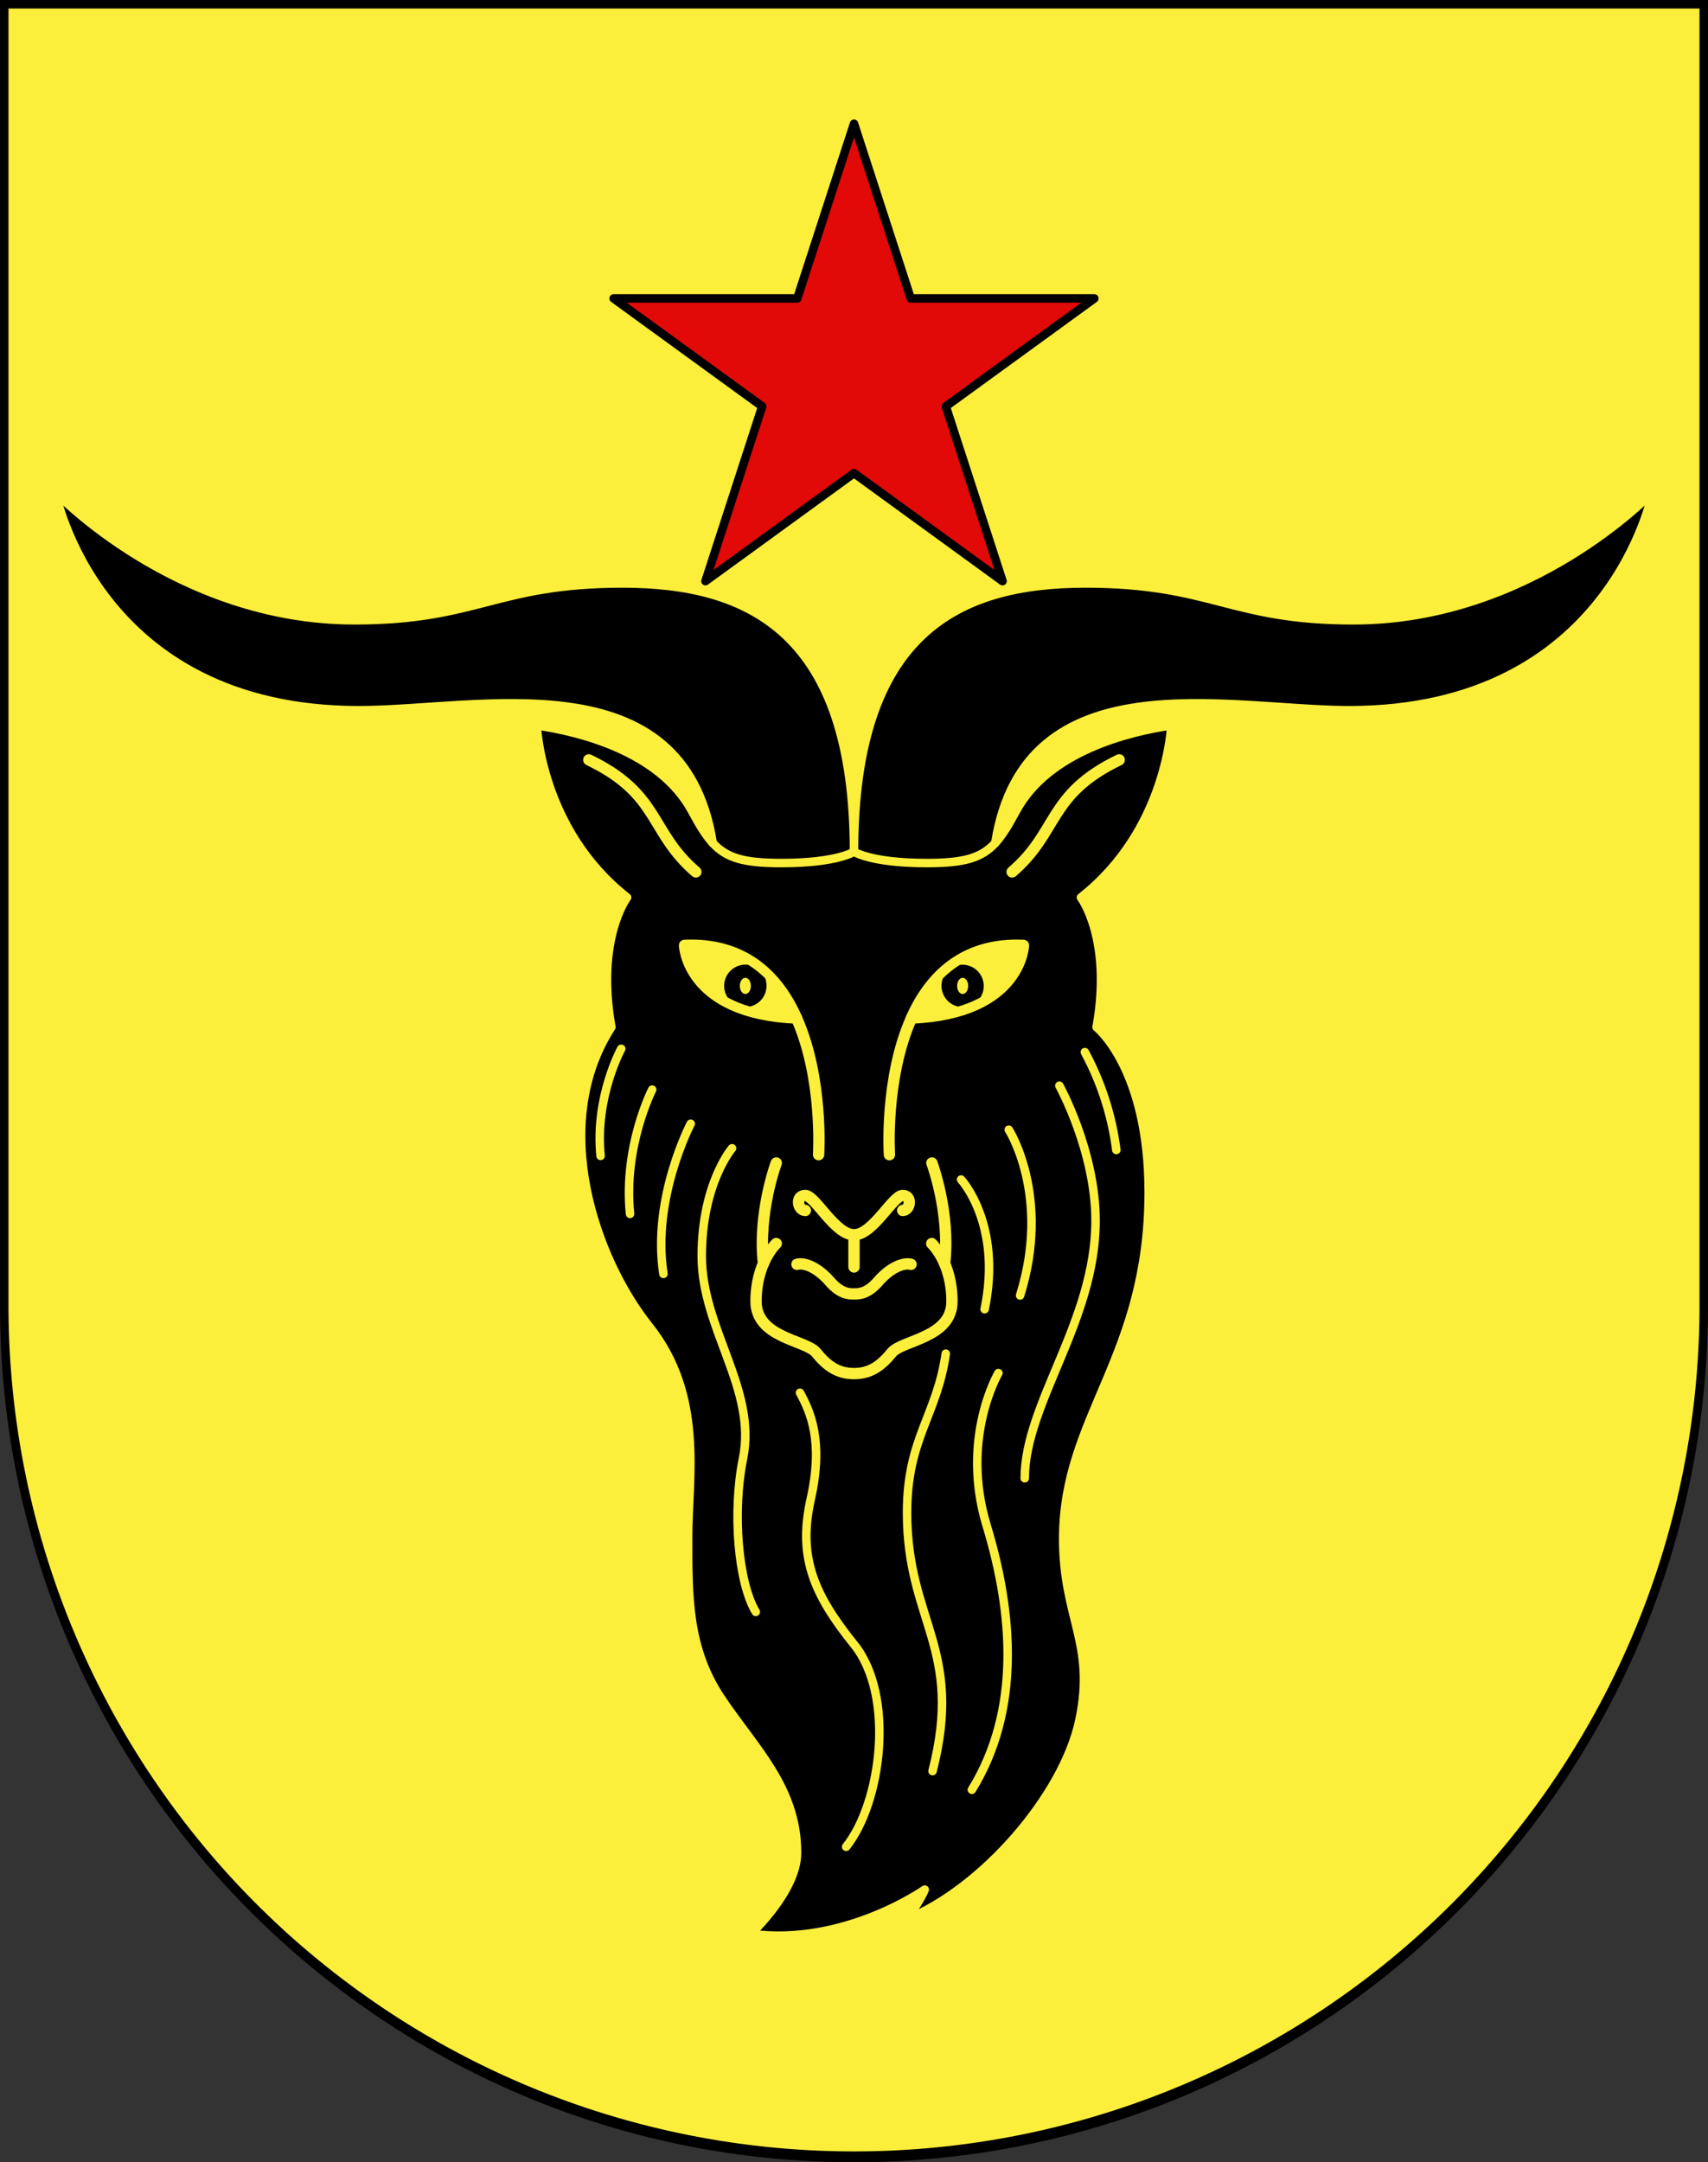 <svg xmlns="http://www.w3.org/2000/svg" viewBox="0 0 603 763"><rect x="0" y="0" width="603" height="763" fill="#333333" stroke="none"/><defs><style>.cls-1,.cls-3{fill:#fcef3c;}.cls-2,.cls-3,.cls-4,.cls-5{stroke:#fcef3c;}.cls-2,.cls-3,.cls-4,.cls-5,.cls-6{stroke-linecap:round;stroke-linejoin:round;}.cls-2,.cls-5,.cls-6{stroke-width:3px;}.cls-3,.cls-4{stroke-width:4px;}.cls-4,.cls-5{fill:none;}.cls-6{fill:#e20909;stroke:#000;}</style></defs><g id="Arogno"><path id="layer_1" data-name="layer 1" class="cls-1" d="M1.5,1.5V460.37c0,166.31,134.31,301.13,300,301.13s300-134.82,300-301.13V1.5Z"/><g id="layer_2" data-name="layer 2"><path id="path2529" class="cls-2" d="M215.84,362.47c-5.54-31.21,5.55-45.78,5.55-45.78-30.52-23.93-31.9-60.69-31.9-60.69,14.56,2.08,43.35,8.93,54.79,30.17,2.63,4.88,4.82,8.56,7.34,11.29-10.36-65.49-82.25-46.83-124.9-46.83-92.59,0-107.16-77-107.16-77s42.66,45.26,105.6,45.26c43.69,0,49.93-13,94.67-13s81.67,17.3,81.67,94.67c0-77.37,36.93-94.67,81.67-94.67s51,13,94.67,13c62.94,0,105.59-45.26,105.59-45.26s-14.56,77-107.15,77c-42.66,0-114.55-18.66-124.9,46.83,2.51-2.73,4.71-6.41,7.34-11.29C370.16,264.93,399,258.08,413.51,256c0,0-1.39,36.76-31.9,60.69,0,0,11.09,14.57,5.54,45.78,0,0,18.39,14.56,18.39,58.26,0,58.26-30.18,79.06-30.18,122.24,0,28.09,11.45,36.93,5.73,64s-34.86,59.82-60.86,70.22c0,0,4.68-6.5,6.24-10.4,0,0-28.44,20.11-61.38,15.61,0,0,16.3-15.09,16.3-28.61,0-23.24-15.26-37.11-27-54.8s-11.45-36.06-11.45-56.87,5.78-49.55-13.87-74.21C210,444,193.65,396.8,215.84,362.47Z"/><path id="path2535" class="cls-3" d="M321.77,359.25c6.52-14.6,18.32-26.61,39.55-25.65C361.32,333.6,360.57,357.64,321.77,359.25Z"/><path id="path2537" class="cls-2" d="M330.89,347.9a9,9,0,0,0,7.43,8.83,42.79,42.79,0,0,0,8.82-3.59,9,9,0,0,0-7.28-14.21,8.22,8.22,0,0,0-1.58.15,36.79,36.79,0,0,0-6.7,5.35A9.1,9.1,0,0,0,330.89,347.9Z"/><path id="path2539" class="cls-3" d="M281.23,359.25c-6.53-14.6-18.32-26.61-39.55-25.65C241.68,333.6,242.43,357.64,281.23,359.25Z"/><path id="path2541" class="cls-2" d="M272.11,347.9a9,9,0,0,1-7.43,8.83,42.69,42.69,0,0,1-8.81-3.59,8.88,8.88,0,0,1-1.71-5.24,9,9,0,0,1,9-9,8.22,8.22,0,0,1,1.58.15,36.79,36.79,0,0,1,6.7,5.35A9.1,9.1,0,0,1,272.11,347.9Z"/><ellipse id="ellipse2545" class="cls-1" cx="339.86" cy="347.9" rx="1.95" ry="2.86"/><ellipse id="ellipse2547" class="cls-1" cx="263.14" cy="347.9" rx="1.95" ry="2.86"/><path id="path2551" class="cls-4" d="M357.33,307.67c16.47-14.13,12.57-27.39,37.8-39.53"/><path id="path2553" class="cls-4" d="M245.67,307.67c-16.47-14.13-12.57-27.39-37.8-39.53"/><path id="path2555" class="cls-4" d="M314,407.46s-1.74-26.87,7.79-48.21"/><path id="path2557" class="cls-4" d="M289,407.46s1.74-26.87-7.79-48.21"/><path id="path2559" class="cls-4" d="M284.31,427.14c-2.72,0-3.63-5.29,0-5.29,3.47,0,10.5,13.88,17.19,13.88s13.71-13.88,17.19-13.88,2.72,5.29,0,5.29"/><line id="line2561" class="cls-4" x1="301.5" y1="447.08" x2="301.5" y2="435.73"/><path id="path2563" class="cls-4" d="M321.64,446.14c-3-.78-7.7,1.56-11.55,6s-6.81,4.45-8.59,4.45-4.74,0-8.59-4.45-8.58-6.78-11.55-6"/><path id="path2565" class="cls-4" d="M274.05,438.82s-7.14,6.61-7.14,20.4c0,12.92,17.64,13.65,21.24,18.08s7.37,7.41,13.35,7.41,9.73-3,13.35-7.41,21.24-5.16,21.24-18.08c0-13.79-7.14-20.4-7.14-20.4"/><path id="path2567" class="cls-5" d="M251.62,297.46c4.94,5.38,11.11,7.09,24.22,7.09,19.77,0,25.66-4,25.66-4s5.9,4,25.66,4c13.11,0,19.28-1.71,24.23-7.09"/><path id="path2569" class="cls-5" d="M219.32,370.09s-9.37,17-7.29,37.8"/><path id="path2571" class="cls-5" d="M230.25,384.5s-10.24,19.93-7.82,43.86"/><path id="path2573" class="cls-5" d="M243.85,396.53s-13.79,26.28-9.63,53"/><path id="path2575" class="cls-4" d="M274.05,410.39s-6.53,17.4-4.52,35.43"/><path id="path2577" class="cls-4" d="M329,410.39s6.53,17.4,4.51,35.43"/><path id="path2579" class="cls-5" d="M258.45,405.19s-10.7,12.41-10.7,38.08,19.56,46.93,14.56,71.44c-3.81,18.72-1.73,43.69,4.51,54.09"/><path id="path2581" class="cls-5" d="M333.9,477.67c-3.14,21.91-13.67,29.84-13.67,56.11,0,38.49,20.11,47.85,9,91.2"/><path id="path2583" class="cls-5" d="M282.43,491.47c3.81,6.94,8.32,17.34,3.81,37.45s.69,33.29,15.26,51.33,9.71,55.83-2.77,71.43"/><path id="path2585" class="cls-5" d="M352.48,484.53s-13.53,22.89-4.16,53.76,12.13,65.19-5.21,93.28"/><path id="path2587" class="cls-5" d="M383,371.26a99.3,99.3,0,0,1,11.11,34.55"/><path id="path2589" class="cls-5" d="M374,383.11s12.78,23.05,12.78,47.67c0,35.37-25,64.5-25,90.86"/><path id="path2591" class="cls-5" d="M356.14,398.64s15,23.34,4,58.5"/><path id="path2593" class="cls-5" d="M339.3,416.22s14.57,15.6,8.32,45.77"/><polygon id="polygon2492" class="cls-6" points="301.5 43.66 321.53 105.31 386.36 105.31 333.92 143.41 353.94 205.07 301.5 166.96 249.06 205.07 269.09 143.41 216.64 105.31 281.47 105.31 301.5 43.66"/></g><g id="layer_3" data-name="layer 3"><path d="M600,3V460.68a298.5,298.5,0,1,1-597,0V3H600m3-3H0V460.68C0,627.65,135,763,301.5,763S603,627.65,603,460.68V0Z"/></g></g></svg>